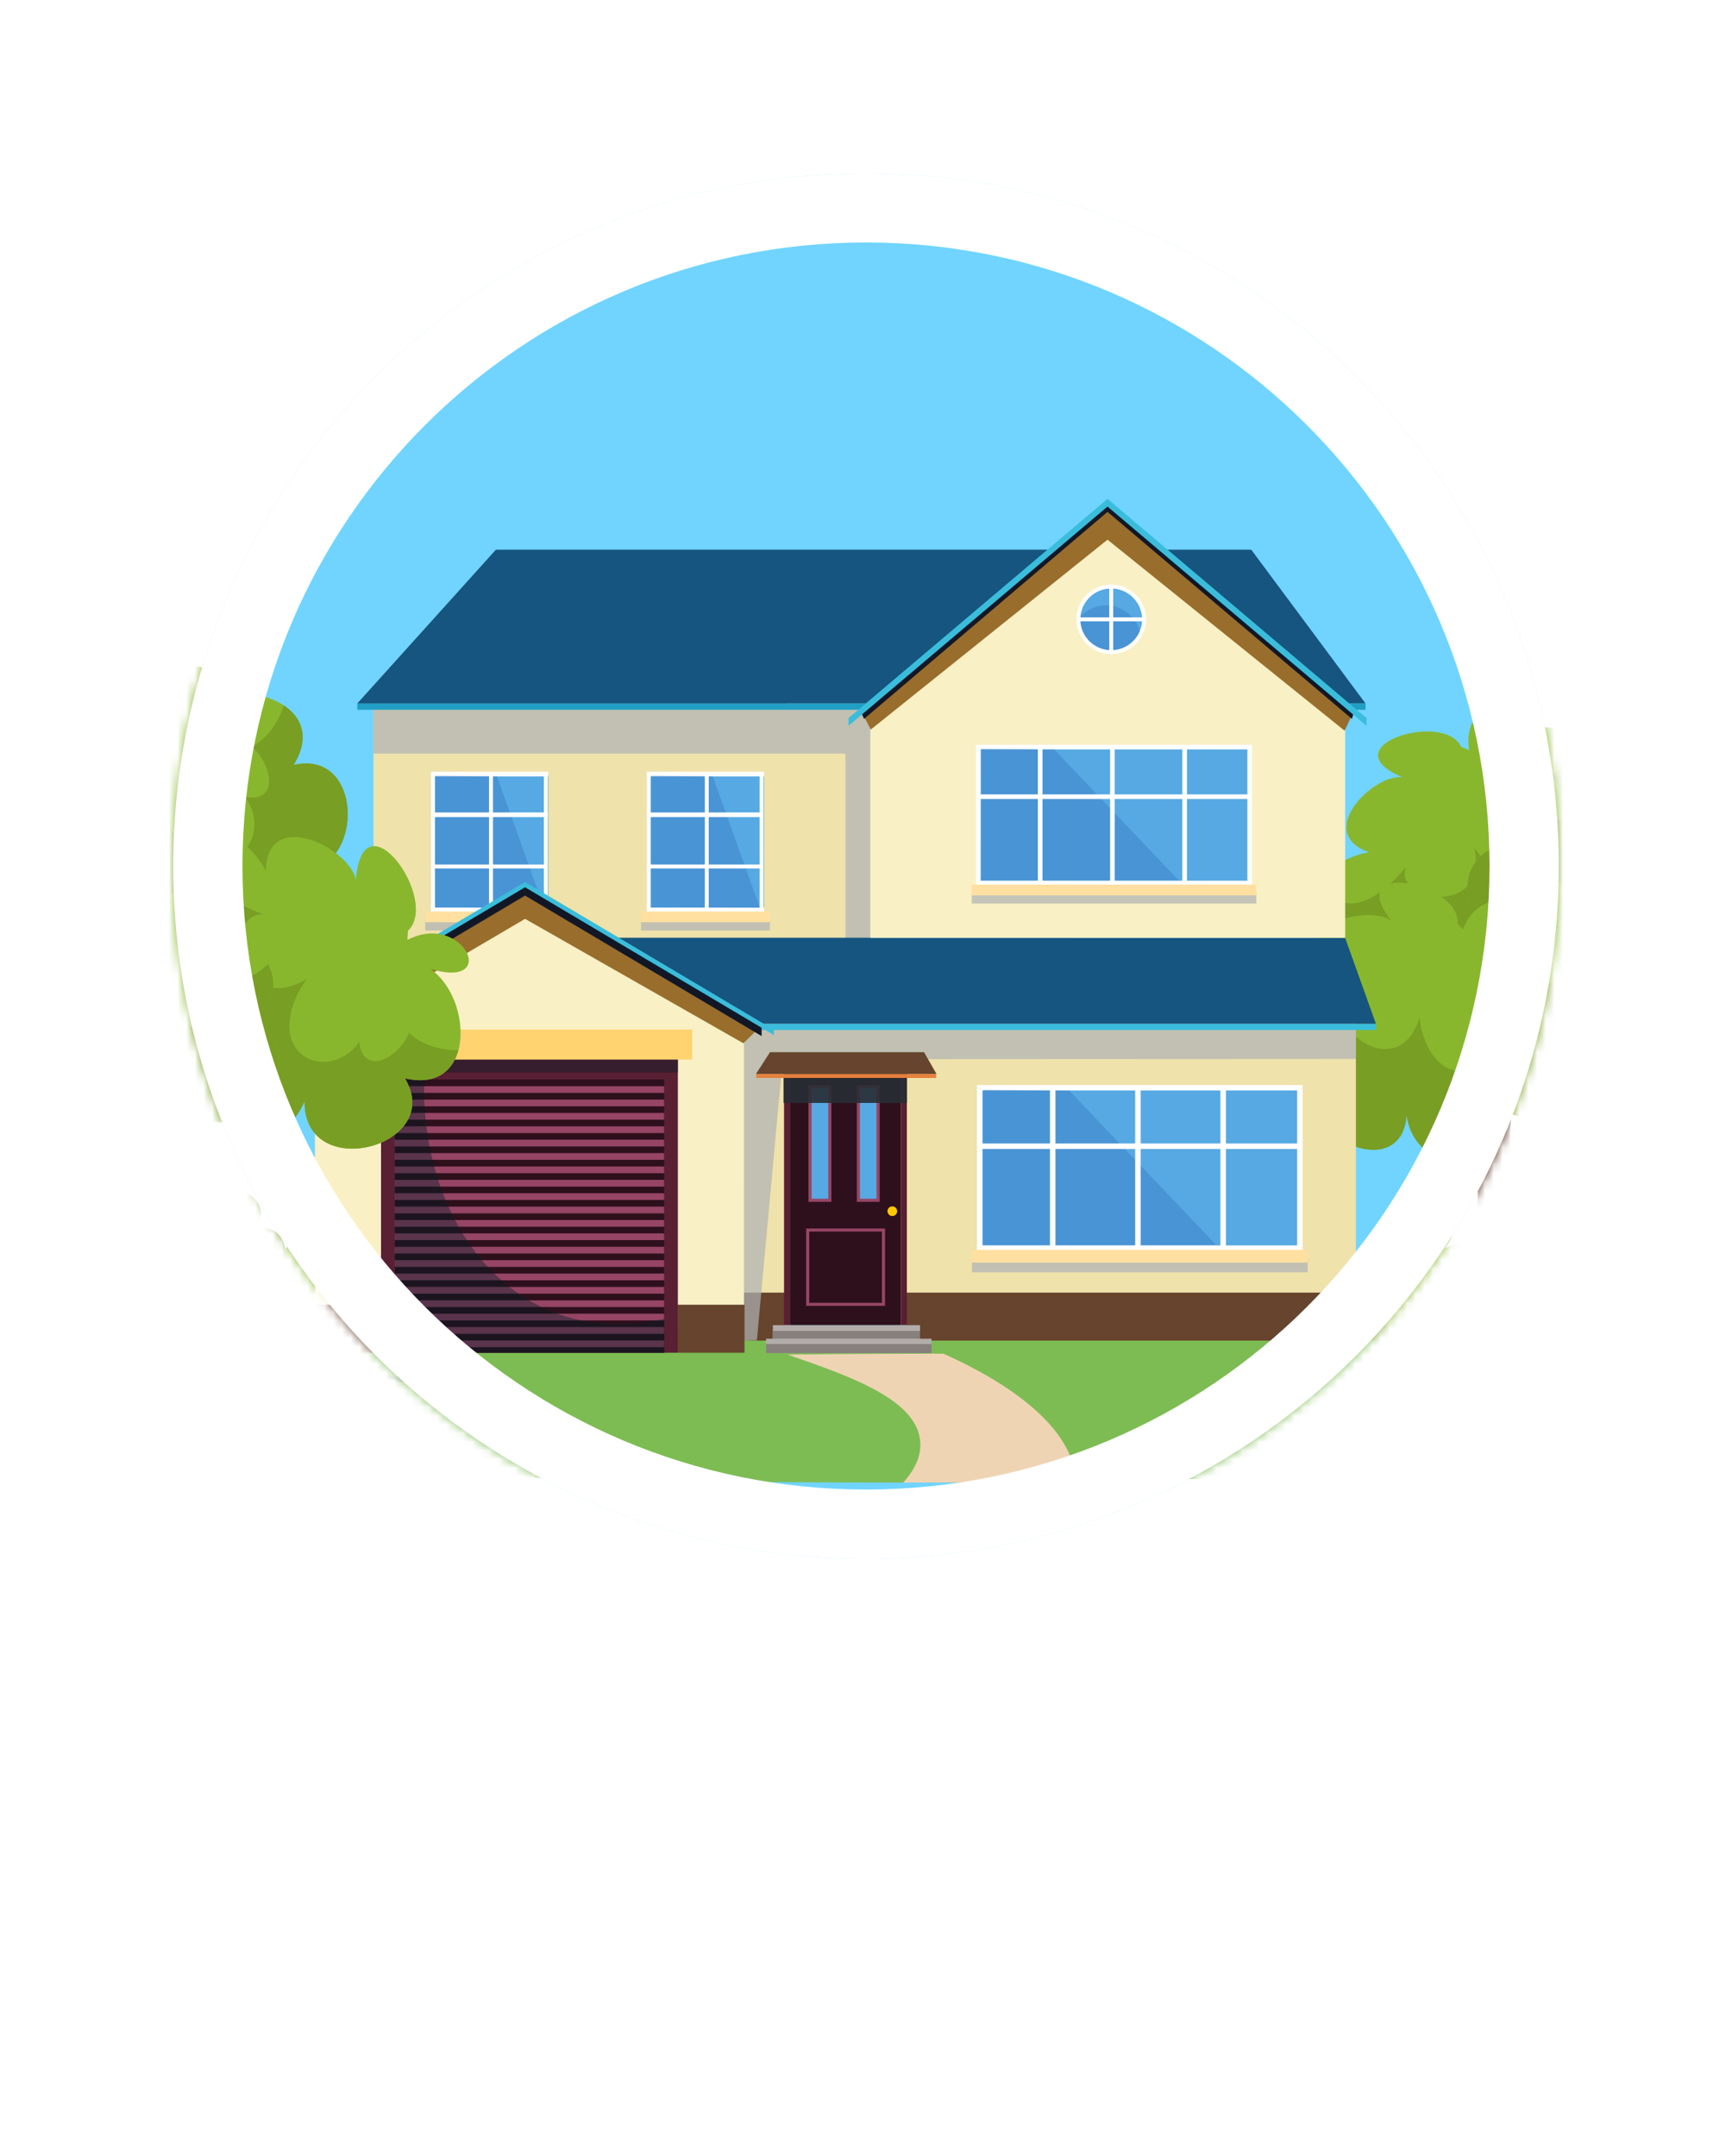 <svg width="200" height="249" viewBox="0 0 200 249" fill="none" xmlns="http://www.w3.org/2000/svg">
<g filter="url(#filter0_d_332_3420)">
<mask id="mask0_332_3420" style="mask-type:alpha" maskUnits="userSpaceOnUse" x="20" y="18" width="160" height="160">
<path d="M180 98C180 142.183 144.183 178 100 178C55.817 178 20 142.183 20 98C20 53.817 55.817 18 100 18C144.183 18 180 53.817 180 98Z" fill="#0076E3"/>
</mask>
<g mask="url(#mask0_332_3420)">
<path d="M180 98C180 142.183 144.183 178 100 178C55.817 178 20 142.183 20 98C20 53.817 55.817 18 100 18C144.183 18 180 53.817 180 98Z" fill="#70D4FF"/>
<path d="M166.905 153.901H177.978C172.488 143.144 174.772 125.411 175.033 114.797L164.887 108.693C171.03 118.866 173.128 142.634 166.905 153.901Z" fill="#4C220D"/>
<path d="M174.483 106.491C178.359 114.729 160.464 114.937 165.286 105.487C162.271 107.288 155.1 108.64 152.34 105.347C150.159 102.74 151.593 99.919 154.03 98.135C155.226 97.253 156.611 96.661 158.076 96.406C151.784 94.203 158.481 87.399 161.921 87.743C153.478 84.185 166.72 80.012 168.746 84.257L169.646 84.619C168.567 78.193 177.714 76.943 173.296 83.295C175.74 81.459 179.87 81.578 182.318 83.179C184.23 84.433 185.116 86.591 183.357 89.427C191.485 87.596 190.632 102.906 182.375 100.165C188.901 106.068 179.299 112.729 174.483 106.491Z" fill="#88B72E"/>
<path d="M174.483 106.491C178.359 114.729 160.464 114.937 165.286 105.487C162.271 107.288 155.1 108.64 152.34 105.347C150.159 102.74 151.593 99.919 154.03 98.135C153.034 99.912 152.974 101.994 155.69 102.305C158.272 102.599 161.314 99.461 162.363 98.094C160.744 102.152 172.005 104.036 170.246 95.86C171.265 97.549 174.087 99.899 176.505 99.329C179.469 98.635 180.016 94.944 178.223 92.778C182.112 93.488 180.887 89.035 178.969 87.529C180.475 86.728 181.79 85.019 182.314 83.179C184.226 84.432 185.112 86.591 183.353 89.427C191.481 87.596 190.628 102.906 182.372 100.165C188.901 106.068 179.299 112.729 174.483 106.491Z" fill="#789E23"/>
<path d="M176.007 119.235C169.388 125.497 163.569 108.602 174.072 110.204C171.414 107.913 167.877 101.541 170.142 97.891C171.93 95.009 175.068 95.471 177.532 97.229C178.745 98.085 179.743 99.21 180.446 100.515C180.566 93.86 189.141 98.07 189.893 101.446C190.628 92.322 198.754 103.567 195.353 106.82L195.29 107.787C201.073 104.746 205.127 113.023 197.696 110.829C200.211 112.568 201.394 116.522 200.638 119.343C200.047 121.549 198.273 123.067 195.023 122.29C199.314 129.418 184.485 133.413 184.5 124.732C180.935 132.768 171.585 125.759 176.007 119.235Z" fill="#88B72E"/>
<path d="M176.007 119.235C169.388 125.497 163.569 108.602 174.072 110.204C171.414 107.913 167.877 101.541 170.142 97.891C171.93 95.009 175.068 95.471 177.532 97.229C175.529 96.841 173.529 97.441 174.087 100.111C174.617 102.649 178.564 104.548 180.187 105.115C175.818 104.852 177.562 116.118 184.787 111.883C183.502 113.373 182.153 116.792 183.452 118.903C185.045 121.495 188.725 120.855 190.223 118.475C190.77 122.385 194.618 119.823 195.447 117.544C196.682 118.721 198.72 119.428 200.634 119.348C200.043 121.555 198.269 123.072 195.019 122.296C199.31 129.424 184.481 133.418 184.496 124.737C180.935 132.768 171.585 125.759 176.007 119.235Z" fill="#789E23"/>
<path d="M162.426 126.802C161.769 135.882 146.058 127.329 154.895 121.438C151.384 121.538 144.465 119.216 143.67 114.997C143.042 111.663 145.676 109.894 148.679 109.531C150.155 109.346 151.653 109.506 153.056 109.999C148.646 105.005 157.82 102.338 160.652 104.319C155.031 97.093 168.627 99.918 168.313 104.61L168.921 105.364C171.128 99.232 179.721 102.606 172.755 105.99C175.786 105.582 179.331 107.703 180.68 110.295C181.734 112.321 181.448 114.635 178.527 116.254C186.511 118.624 178.264 131.56 172.408 125.139C175.21 133.474 163.569 134.591 162.426 126.802Z" fill="#88B72E"/>
<path d="M162.426 126.802C161.769 135.882 146.058 127.329 154.895 121.438C151.384 121.538 144.465 119.216 143.67 114.997C143.042 111.664 145.676 109.895 148.679 109.531C146.939 110.595 145.866 112.382 148.084 113.978C150.19 115.496 154.382 114.244 155.968 113.565C152.565 116.313 161.467 123.452 163.937 115.464C164 117.432 165.31 120.864 167.698 121.544C170.625 122.384 172.908 119.432 172.406 116.667C175.451 119.186 176.562 114.704 175.632 112.457C177.337 112.492 179.321 111.643 180.68 110.295C181.734 112.321 181.448 114.635 178.527 116.254C186.511 118.624 178.264 131.56 172.408 125.139C175.21 133.474 163.569 134.591 162.426 126.802Z" fill="#789E23"/>
<path d="M24.077 150.38C26.465 155.452 15.448 155.581 18.416 149.764C16.559 150.872 12.146 151.704 10.444 149.676C9.103 148.075 9.984 146.336 11.485 145.237C12.222 144.693 13.075 144.329 13.978 144.172C10.103 142.816 14.226 138.626 16.343 138.839C11.146 136.647 19.298 134.079 20.546 136.692L21.106 136.915C20.442 132.958 26.073 132.189 23.344 136.1C24.848 134.969 27.39 135.042 28.898 136.029C30.075 136.8 30.62 138.129 29.538 139.874C34.541 138.757 34.015 148.173 28.933 146.486C32.951 150.121 27.04 154.221 24.077 150.38Z" fill="#88B72E"/>
<path d="M24.077 150.38C26.465 155.452 15.448 155.581 18.416 149.764C16.559 150.872 12.146 151.704 10.444 149.676C9.103 148.075 9.984 146.336 11.485 145.237C10.868 146.322 10.832 147.613 12.511 147.812C14.101 147.998 15.974 146.062 16.616 145.222C15.617 147.719 22.551 148.879 21.466 143.846C22.094 144.885 23.831 146.332 25.32 145.982C27.144 145.553 27.482 143.282 26.378 141.947C28.773 142.384 28.017 139.643 26.838 138.716C27.771 138.222 28.575 137.17 28.89 136.038C30.067 136.809 30.612 138.139 29.53 139.883C34.533 138.766 34.007 148.183 28.926 146.496C32.951 150.121 27.04 154.221 24.077 150.38Z" fill="#789E23"/>
<path d="M31.629 158.074C30.088 163.463 21.699 156.333 27.765 153.894C25.637 153.521 21.76 151.244 21.814 148.602C21.857 146.514 23.667 145.779 25.523 145.937C26.435 146.011 27.318 146.296 28.101 146.769C26.073 143.205 31.938 142.751 33.395 144.3C30.92 139.239 38.757 142.65 37.977 145.438L38.247 145.971C40.35 142.552 45.103 145.665 40.486 146.829C42.364 146.965 44.232 148.691 44.719 150.419C45.092 151.773 44.635 153.132 42.667 153.737C47.179 156.171 40.577 162.93 37.857 158.325C38.492 163.701 31.334 162.915 31.629 158.074Z" fill="#88B72E"/>
<path d="M31.629 158.074C30.088 163.463 21.699 156.333 27.765 153.894C25.637 153.521 21.76 151.244 21.814 148.602C21.857 146.514 23.667 145.779 25.523 145.937C24.338 146.36 23.471 147.302 24.603 148.544C25.681 149.723 28.364 149.495 29.405 149.289C27.01 150.518 31.472 155.94 33.97 151.436C33.759 152.631 34.115 154.86 35.462 155.573C37.12 156.447 38.87 154.955 38.915 153.225C40.434 155.126 41.669 152.564 41.391 151.093C42.415 151.33 43.717 151.067 44.706 150.425C45.079 151.778 44.622 153.138 42.654 153.743C47.166 156.177 40.564 162.936 37.844 158.331C38.492 163.701 31.334 162.915 31.629 158.074Z" fill="#789E23"/>
<path d="M17.688 160.249C17.421 164.85 9.407 160.631 13.838 157.586C12.062 157.663 8.542 156.536 8.111 154.406C7.77 152.73 9.088 151.808 10.607 151.613C11.352 151.508 12.111 151.578 12.825 151.818C10.558 149.32 15.183 147.907 16.631 148.888C13.735 145.27 20.637 146.604 20.512 148.982L20.824 149.354C21.899 146.235 26.273 147.883 22.77 149.644C24.301 149.415 26.111 150.466 26.812 151.767C27.361 152.786 27.232 153.959 25.764 154.797C29.823 155.942 25.74 162.549 22.731 159.34C24.208 163.536 18.324 164.187 17.688 160.249Z" fill="#88B72E"/>
<path d="M17.688 160.249C17.421 164.85 9.407 160.631 13.838 157.586C12.062 157.663 8.542 156.536 8.111 154.406C7.77 152.73 9.088 151.808 10.607 151.613C9.734 152.162 9.204 153.076 10.336 153.868C11.415 154.612 13.528 153.959 14.325 153.603C12.623 155.018 17.179 158.569 18.373 154.508C18.419 155.504 19.106 157.231 20.32 157.56C21.813 157.964 22.943 156.454 22.669 155.057C24.229 156.311 24.758 154.033 24.271 152.903C25.233 152.867 26.143 152.462 26.812 151.773C27.361 152.791 27.232 153.964 25.764 154.802C29.823 155.948 25.74 162.554 22.731 159.346C24.208 163.536 18.324 164.187 17.688 160.249Z" fill="#789E23"/>
<path d="M184.095 147.812C185.961 153.1 174.981 152.108 178.527 146.622C176.568 147.537 172.091 147.916 170.606 145.727C169.435 143.997 170.487 142.354 172.099 141.414C172.887 140.95 173.773 140.674 174.686 140.61C170.97 138.867 175.499 135.118 177.583 135.545C172.636 132.835 181.008 131.109 181.984 133.835L182.512 134.115C182.254 130.111 187.936 129.918 184.83 133.53C186.442 132.56 188.964 132.891 190.363 134.025C191.455 134.913 191.856 136.29 190.608 137.917C195.701 137.304 194.214 146.628 189.332 144.434C192.955 148.449 186.655 151.927 184.095 147.812Z" fill="#88B72E"/>
<path d="M184.095 147.812C185.961 153.1 174.981 152.108 178.527 146.622C176.568 147.537 172.091 147.916 170.606 145.727C169.435 143.997 170.487 142.354 172.099 141.414C171.377 142.44 171.209 143.712 172.845 144.071C174.408 144.414 176.469 142.684 177.197 141.911C175.951 144.295 182.73 146.153 182.167 141.036C182.683 142.135 184.265 143.749 185.782 143.554C187.647 143.311 188.207 141.086 187.244 139.643C189.584 140.323 189.11 137.519 188.033 136.478C189.007 136.081 189.919 135.116 190.356 134.023C191.447 134.912 191.848 136.288 190.6 137.915C195.693 137.303 194.206 146.626 189.324 144.432C192.955 148.449 186.655 151.927 184.095 147.812Z" fill="#789E23"/>
<path d="M191.143 157.735C190.859 163.58 180.612 158.515 186.213 154.497C183.953 154.655 179.463 153.352 178.887 150.665C178.432 148.542 180.101 147.337 182.03 147.023C182.973 146.865 183.94 146.929 184.854 147.209C181.939 144.121 187.808 142.164 189.662 143.358C185.931 138.872 194.73 140.317 194.6 143.337L195.003 143.807C196.331 139.811 201.916 141.745 197.48 144.105C199.428 143.76 201.741 145.026 202.649 146.652C203.36 147.926 203.209 149.417 201.343 150.533C206.522 151.836 201.407 160.364 197.538 156.402C199.478 161.672 191.999 162.709 191.143 157.735Z" fill="#88B72E"/>
<path d="M191.143 157.735C190.859 163.58 180.612 158.515 186.213 154.497C183.953 154.655 179.463 153.352 178.887 150.665C178.432 148.542 180.101 147.337 182.03 147.023C180.924 147.753 180.262 148.928 181.713 149.892C183.093 150.81 185.774 149.892 186.783 149.414C184.636 151.276 190.475 155.612 191.947 150.417C192.016 151.68 192.911 153.843 194.46 154.22C196.357 154.679 197.784 152.73 197.418 150.963C199.418 152.497 200.066 149.59 199.431 148.17C200.53 148.147 201.795 147.55 202.649 146.646C203.36 147.92 203.209 149.412 201.343 150.527C206.522 151.831 201.407 160.359 197.538 156.396C199.478 161.672 191.999 162.709 191.143 157.735Z" fill="#789E23"/>
<path d="M165.786 155.033C167.336 159.85 157.456 158.694 160.788 153.827C158.999 154.605 154.949 154.841 153.662 152.83C152.645 151.242 153.634 149.784 155.108 148.974C155.829 148.574 156.634 148.346 157.458 148.309C154.145 146.648 158.322 143.373 160.195 143.807C155.794 141.246 163.39 139.885 164.206 142.369L164.676 142.634C164.538 139.016 169.67 138.975 166.782 142.163C168.259 141.325 170.528 141.684 171.763 142.74C172.727 143.567 173.068 144.82 171.89 146.257C176.501 145.827 174.938 154.205 170.584 152.108C173.764 155.819 167.996 158.815 165.786 155.033Z" fill="#88B72E"/>
<path d="M165.786 155.033C167.336 159.85 157.456 158.694 160.788 153.827C158.999 154.605 154.949 154.841 153.662 152.83C152.645 151.242 153.634 149.784 155.108 148.974C154.431 149.883 154.25 151.022 155.725 151.395C157.126 151.741 159.027 150.227 159.704 149.548C158.522 151.67 164.596 153.508 164.208 148.877C164.65 149.879 166.038 151.374 167.411 151.233C169.089 151.06 169.658 149.065 168.825 147.743C170.919 148.412 170.559 145.87 169.612 144.904C170.5 144.57 171.347 143.721 171.766 142.744C172.731 143.57 173.072 144.823 171.893 146.261C176.505 145.831 174.941 154.208 170.587 152.112C173.764 155.819 167.996 158.815 165.786 155.033Z" fill="#789E23"/>
<path d="M176.736 156.974C176.001 161.523 168.459 156.512 173.179 153.933C171.403 153.827 168.017 152.35 167.804 150.186C167.636 148.477 169.043 147.702 170.575 147.652C171.327 147.624 172.075 147.771 172.761 148.082C170.759 145.367 175.505 144.431 176.846 145.555C174.333 141.662 181.064 143.693 180.697 146.041L180.969 146.449C182.355 143.455 186.537 145.538 182.874 146.935C184.422 146.864 186.114 148.091 186.679 149.458C187.121 150.527 186.866 151.681 185.329 152.367C189.246 153.918 184.513 160.076 181.846 156.577C182.887 160.904 176.968 160.955 176.736 156.974Z" fill="#88B72E"/>
<path d="M176.736 156.974C176.001 161.523 168.459 156.512 173.179 153.933C171.403 153.827 168.017 152.35 167.804 150.186C167.636 148.477 169.043 147.702 170.575 147.652C169.642 148.11 169.03 148.965 170.076 149.868C171.071 150.726 173.248 150.281 174.07 150.009C172.233 151.244 176.402 155.242 178.005 151.322C177.949 152.318 178.456 154.104 179.63 154.555C181.07 155.113 182.353 153.722 182.223 152.305C183.646 153.711 184.405 151.499 184.036 150.324C184.896 150.419 185.935 150.078 186.679 149.458C187.121 150.527 186.866 151.682 185.329 152.367C189.246 153.918 184.513 160.076 181.846 156.577C182.887 160.904 176.968 160.955 176.736 156.974Z" fill="#789E23"/>
<path d="M220 160.474C220 164.746 178.73 168.295 124.242 169.049C121.779 169.083 119.292 169.111 116.78 169.133C112.676 169.169 108.513 169.189 104.291 169.194H102.798C99.915 169.194 97.059 169.187 94.228 169.172C33.503 168.854 -14.4 165.081 -14.4 160.474C-14.4 156.137 28.116 152.542 83.815 151.868C89.675 151.795 95.68 151.758 101.798 151.754H102.8C167.532 151.758 220 155.663 220 160.474Z" fill="#7DBC53"/>
<path d="M124.242 169.055C121.779 169.088 119.292 169.116 116.78 169.139C112.676 169.175 108.513 169.195 104.291 169.2C105.813 167.524 106.643 165.662 106.126 163.647C104.966 159.143 97.191 156.609 90.958 154.424C96.817 154.354 102.822 154.314 108.939 154.313C116.36 157.627 123.955 162.753 124.242 169.055Z" fill="#EFD4B4"/>
<path d="M100.5 79.258H43.127V110.71H100.5V79.258Z" fill="#EFE2AB"/>
<g style="mix-blend-mode:multiply" opacity="0.71">
<path d="M97.629 79.26H43.127V85.023H97.629V110.712H100.5V85.023V79.26H97.629Z" fill="#AFB1B5"/>
</g>
<path d="M157.686 79.237H41.262L57.266 61.48H144.49L157.686 79.237Z" fill="#16557F"/>
<path d="M157.686 79.237H41.262V79.96H157.686V79.237Z" fill="#209EC4"/>
<path d="M156.572 115.308H85.912V150.885H156.572V115.308Z" fill="#EFE2AB"/>
<path d="M101.8 122.868H98.659V137.126H101.8V122.868Z" fill="#964565"/>
<path d="M90.592 147.263H85.876V152.804H90.592V147.263Z" fill="#66442D"/>
<path d="M157.704 147.263H104.686V152.804H157.704V147.263Z" fill="#66442D"/>
<g style="mix-blend-mode:multiply" opacity="0.71">
<path d="M156.572 120.278V115.308H85.912L85.876 152.806L87.402 152.756L90.382 120.311L156.572 120.278Z" fill="#AFB1B5"/>
</g>
<path d="M158.882 116.216H85.974V116.939H158.882V116.216Z" fill="#3ABDDB"/>
<path d="M158.882 116.214H87.587L78.782 111.032L70.729 106.291H155.315L155.319 106.299L157.852 113.352L158.882 116.214Z" fill="#16557F"/>
<path d="M150.103 123.607H113.131V142.127H150.103V123.607Z" fill="#56A9E2"/>
<path d="M150.418 142.442H112.816V123.292H150.418V142.442ZM113.446 141.811H149.786V123.923H113.446V141.811Z" fill="white"/>
<g style="mix-blend-mode:multiply" opacity="0.3">
<path d="M140.43 141.76H113.525V123.827L123.456 123.916L140.43 141.76Z" fill="#2D61B5"/>
</g>
<path d="M121.876 123.376H121.244V142.032H121.876V123.376Z" fill="white"/>
<path d="M131.717 123.557H131.084V142.213H131.717V123.557Z" fill="white"/>
<path d="M141.559 123.735H140.927V142.392H141.559V123.735Z" fill="white"/>
<path d="M150.272 130.044H113.028V130.675H150.272V130.044Z" fill="white"/>
<g style="mix-blend-mode:multiply" opacity="0.71">
<path d="M151 143.365H112.236V144.917H151V143.365Z" fill="#AFB1B5"/>
</g>
<path d="M151 142.332H112.236V143.796H151V142.332Z" fill="#FFE0A1"/>
<path d="M63.317 87.382H49.994V103.079H63.317V87.382Z" fill="#56A9E2"/>
<path d="M49.769 87.108V103.342H63.318V102.807H50.222V87.65H63.318V87.108H49.769Z" fill="white"/>
<g style="mix-blend-mode:multiply" opacity="0.3">
<path d="M62.823 102.828L50.265 102.768V87.568L57.383 87.645L62.823 102.828Z" fill="#2D61B5"/>
</g>
<path d="M56.924 87.114H56.471V103.346H56.924V87.114Z" fill="white"/>
<path d="M63.142 97.828H49.83V98.281H63.142V97.828Z" fill="white"/>
<path d="M63.256 87.114H62.802V103.346H63.256V87.114Z" fill="white"/>
<path d="M63.241 91.817H49.845V92.352H63.241V91.817Z" fill="white"/>
<g style="mix-blend-mode:multiply" opacity="0.71">
<path d="M63.985 104.13H49.103V105.444H63.985V104.13Z" fill="#AFB1B5"/>
</g>
<path d="M63.985 103.253H49.103V104.493H63.985V103.253Z" fill="#FFE0A1"/>
<path d="M88.236 87.382H74.913V103.079H88.236V87.382Z" fill="#56A9E2"/>
<path d="M74.687 87.108V103.342H88.236V102.807H75.141V87.65H88.236V87.108H74.687Z" fill="white"/>
<g style="mix-blend-mode:multiply" opacity="0.3">
<path d="M87.74 102.828L75.183 102.768V87.568L82.302 87.645L87.74 102.828Z" fill="#2D61B5"/>
</g>
<path d="M81.843 87.114H81.39V103.346H81.843V87.114Z" fill="white"/>
<path d="M88.061 97.828H74.749V98.281H88.061V97.828Z" fill="white"/>
<path d="M88.175 87.114H87.722V103.346H88.175V87.114Z" fill="white"/>
<path d="M88.16 91.817H74.764V92.352H88.16V91.817Z" fill="white"/>
<g style="mix-blend-mode:multiply" opacity="0.71">
<path d="M88.904 104.13H74.022V105.444H88.904V104.13Z" fill="#AFB1B5"/>
</g>
<path d="M88.904 103.253H74.022V104.493H88.904V103.253Z" fill="#FFE0A1"/>
<g style="mix-blend-mode:multiply" opacity="0.5">
<path d="M157.852 113.352L78.782 111.032L75.576 110.939L70.729 106.291L155.319 106.299L157.852 113.352Z" fill="#16557F"/>
</g>
<path d="M104.048 121.27H91.21V151.02H104.048V121.27Z" fill="#2D101B"/>
<path d="M104.718 120.587V151.02H104.048V121.264L104.718 120.587Z" fill="#591F33"/>
<path d="M90.536 120.587V151.02H91.206V121.264L90.536 120.587Z" fill="#591F33"/>
<path d="M104.718 120.587H90.536L91.206 121.264H104.048L104.718 120.587Z" fill="#591F33"/>
<path d="M102.201 139.859H93.087V148.793H102.201V139.859Z" fill="#964565"/>
<path d="M101.839 140.213H93.448V148.438H101.839V140.213Z" fill="#2D101B"/>
<path d="M95.818 123.475H93.538V136.602H95.818V123.475Z" fill="#56A9E2"/>
<path d="M96.001 136.783H93.359V123.294H96.001V136.783ZM93.719 136.424H95.639V123.655H93.719V136.424Z" fill="#964565"/>
<path d="M101.399 123.475H99.118V136.602H101.399V123.475Z" fill="#56A9E2"/>
<path d="M101.578 136.783H98.937V123.294H101.578V136.783ZM99.299 136.424H101.216V123.655H99.299V136.424Z" fill="#964565"/>
<path d="M103.598 137.861C103.598 137.972 103.566 138.08 103.504 138.172C103.443 138.263 103.355 138.335 103.253 138.377C103.151 138.42 103.038 138.431 102.93 138.409C102.821 138.388 102.721 138.334 102.643 138.256C102.565 138.178 102.511 138.079 102.49 137.97C102.468 137.862 102.479 137.749 102.522 137.647C102.564 137.545 102.636 137.458 102.728 137.397C102.82 137.335 102.928 137.303 103.039 137.303C103.187 137.303 103.33 137.361 103.434 137.466C103.539 137.571 103.598 137.713 103.598 137.861Z" fill="#FEC800"/>
<path d="M106.242 151.021H89.242V152.806H106.242V151.021Z" fill="#B2ADAA"/>
<path d="M106.242 151.682H89.242V152.806H106.242V151.682Z" fill="#87807C"/>
<path d="M107.568 152.583H88.46V154.247H107.568V152.583Z" fill="#B2ADAA"/>
<path d="M107.568 153.199H88.46V154.247H107.568V153.199Z" fill="#87807C"/>
<g style="mix-blend-mode:multiply" opacity="0.9">
<path d="M104.738 121.754H90.473V125.359H104.738V121.754Z" fill="#282C33"/>
</g>
<path d="M108.146 122.024H87.29L88.915 119.501H106.703L108.146 122.024Z" fill="#66442D"/>
<path d="M108.102 122.024H87.335V122.475H108.102V122.024Z" fill="#E5803C"/>
<path d="M85.908 151.676H36.369V117.773L61.138 103.165L85.908 117.773V151.676Z" fill="#F9F0C5"/>
<path d="M44.083 148.661H35.138V154.203H44.083V148.661Z" fill="#66442D"/>
<path d="M85.972 148.661H78.247V154.203H85.972V148.661Z" fill="#66442D"/>
<path d="M78.276 120.201H44V154.205H78.276V120.201Z" fill="#591F33"/>
<path d="M76.691 122.65H45.588V154.205H76.691V122.65Z" fill="#2D101B"/>
<path d="M76.691 123.426H45.588V124.203H76.691V123.426Z" fill="#964565"/>
<path d="M76.691 124.972H45.588V125.75H76.691V124.972Z" fill="#964565"/>
<path d="M76.691 126.515H45.588V127.294H76.691V126.515Z" fill="#964565"/>
<path d="M76.691 128.061H45.588V128.838H76.691V128.061Z" fill="#964565"/>
<path d="M76.691 129.607H45.588V130.383H76.691V129.607Z" fill="#964565"/>
<path d="M76.691 131.152H45.588V131.929H76.691V131.152Z" fill="#964565"/>
<path d="M76.691 132.698H45.588V133.474H76.691V132.698Z" fill="#964565"/>
<path d="M76.691 134.243H45.588V135.02H76.691V134.243Z" fill="#964565"/>
<path d="M76.691 135.789H45.588V136.565H76.691V135.789Z" fill="#964565"/>
<path d="M76.691 137.334H45.588V138.111H76.691V137.334Z" fill="#964565"/>
<path d="M76.691 138.88H45.588V139.656H76.691V138.88Z" fill="#964565"/>
<path d="M76.691 140.425H45.588V141.202H76.691V140.425Z" fill="#964565"/>
<path d="M76.691 141.971H45.588V142.747H76.691V141.971Z" fill="#964565"/>
<path d="M76.691 143.516H45.588V144.293H76.691V143.516Z" fill="#964565"/>
<path d="M76.691 145.062H45.588V145.838H76.691V145.062Z" fill="#964565"/>
<path d="M76.691 146.605H45.588V147.382H76.691V146.605Z" fill="#964565"/>
<path d="M76.691 148.151H45.588V148.927H76.691V148.151Z" fill="#964565"/>
<path d="M76.691 149.697H45.588V150.473H76.691V149.697Z" fill="#964565"/>
<path d="M76.691 151.242H45.588V152.019H76.691V151.242Z" fill="#964565"/>
<path d="M76.691 152.788H45.588V153.564H76.691V152.788Z" fill="#964565"/>
<path opacity="0.42" d="M48.992 122.65H45.618V154.203H76.721V150.292C58.818 154.169 48.455 138.485 48.992 122.65Z" fill="#061D26"/>
<path opacity="0.42" d="M78.284 120.311H43.974V121.844H78.284V120.311Z" fill="#061D26"/>
<path d="M79.926 116.885H42.172V120.356H79.926V116.885Z" fill="#FFD370"/>
<path d="M60.631 100.184L33.317 116.404L36.406 118.335L60.631 104.103L85.837 118.469L87.947 116.404L60.631 100.184Z" fill="#996D2C"/>
<path d="M60.631 100.184L33.317 116.404V117.639L60.631 101.416L87.947 117.639V116.404L60.631 100.184Z" fill="#121726"/>
<path d="M60.631 99.852L31.895 116.918V117.522L60.631 100.456L89.367 117.522V116.918L60.631 99.852Z" fill="#3ABDDB"/>
<g style="mix-blend-mode:multiply" opacity="0.5">
<path d="M144.49 61.48L101.759 66.957L90.783 79.237H41.262L57.266 61.48H144.49Z" fill="#16557F"/>
</g>
<path d="M155.332 81.312L127.915 59.3L100.498 81.312V106.299H155.332V81.312Z" fill="#F9F0C5"/>
<path d="M144.305 84.272H112.969V99.97H144.305V84.272Z" fill="#56A9E2"/>
<path d="M144.574 100.238H112.702V84.006H144.574V100.238ZM113.234 99.703H144.038V84.54H113.247L113.234 99.703Z" fill="white"/>
<g style="mix-blend-mode:multiply" opacity="0.3">
<path d="M136.108 99.66H113.303V84.459L121.72 84.535L136.108 99.66Z" fill="#2D61B5"/>
</g>
<path d="M120.38 84.077H119.845V99.89H120.38V84.077Z" fill="white"/>
<path d="M128.723 84.23H128.187V100.042H128.723V84.23Z" fill="white"/>
<path d="M137.063 84.382H136.528V100.195H137.063V84.382Z" fill="white"/>
<path d="M144.448 89.73H112.881V90.264H144.448V89.73Z" fill="white"/>
<g style="mix-blend-mode:multiply" opacity="0.71">
<path d="M145.066 101.02H112.209V102.335H145.066V101.02Z" fill="#AFB1B5"/>
</g>
<path d="M145.066 100.145H112.209V101.385H145.066V100.145Z" fill="#FFE0A1"/>
<path d="M127.889 56.092L99.457 80.161L100.554 82.243L127.889 60.32L155.266 82.377L156.318 80.161L127.889 56.092Z" fill="#996D2C"/>
<path d="M127.889 56.211L99.453 80.278L99.772 81.017L127.889 57.106L156.113 81.017L156.322 80.286L127.889 56.211Z" fill="#121726"/>
<path d="M127.888 55.6L97.979 80.921V81.816L127.888 56.496L157.798 81.816V80.921L127.888 55.6Z" fill="#3ABDDB"/>
<path d="M132.108 69.517C132.108 70.521 131.709 71.484 130.998 72.194C130.286 72.904 129.322 73.303 128.316 73.303C127.31 73.303 126.345 72.904 125.634 72.194C124.923 71.484 124.523 70.521 124.523 69.517V69.486C124.528 68.481 124.931 67.52 125.645 66.813C126.36 66.106 127.326 65.712 128.332 65.716C129.338 65.72 130.301 66.123 131.009 66.836C131.717 67.549 132.113 68.513 132.108 69.517Z" fill="#56A9E2"/>
<g style="mix-blend-mode:multiply" opacity="0.3">
<path d="M131.679 71.269C131.286 72.02 130.652 72.617 129.879 72.965C129.106 73.313 128.238 73.393 127.414 73.191C126.59 72.989 125.857 72.518 125.334 71.852C124.81 71.186 124.524 70.364 124.523 69.517V69.486C124.999 68.863 125.647 68.394 126.388 68.135C127.128 67.876 127.928 67.839 128.689 68.028C129.45 68.218 130.139 68.626 130.67 69.202C131.202 69.778 131.552 70.497 131.679 71.269Z" fill="#2D61B5"/>
</g>
<path d="M128.316 73.528C127.521 73.528 126.744 73.293 126.083 72.852C125.423 72.411 124.908 71.785 124.604 71.052C124.299 70.319 124.22 69.513 124.375 68.735C124.53 67.957 124.913 67.242 125.475 66.681C126.037 66.12 126.753 65.738 127.532 65.583C128.311 65.429 129.119 65.508 129.854 65.812C130.588 66.115 131.215 66.629 131.657 67.289C132.098 67.948 132.334 68.724 132.334 69.517C132.333 70.581 131.909 71.6 131.156 72.352C130.402 73.104 129.381 73.527 128.316 73.528ZM128.316 65.957C127.61 65.957 126.921 66.166 126.334 66.557C125.748 66.948 125.291 67.504 125.021 68.155C124.751 68.805 124.68 69.521 124.818 70.212C124.955 70.902 125.295 71.537 125.794 72.035C126.293 72.533 126.928 72.872 127.62 73.009C128.312 73.146 129.029 73.076 129.681 72.806C130.333 72.537 130.89 72.081 131.282 71.495C131.673 70.91 131.883 70.221 131.883 69.517C131.881 68.573 131.505 67.669 130.836 67.001C130.168 66.334 129.261 65.958 128.316 65.957Z" fill="white"/>
<path d="M128.542 65.76H128.09V73.277H128.542V65.76Z" fill="white"/>
<path d="M132.082 69.292H124.551V69.743H132.082V69.292Z" fill="white"/>
<path d="M47.273 157.324C47.273 157.774 39.425 158.139 29.737 158.139C20.05 158.139 12.202 157.767 12.202 157.324C12.202 156.88 20.048 156.506 29.737 156.506C39.426 156.506 47.273 156.873 47.273 157.324Z" fill="#56823A"/>
<path d="M15.78 157.337H27.971C21.923 145.488 24.437 125.964 24.727 114.267L13.552 107.545C20.322 118.745 22.632 144.924 15.78 157.337Z" fill="#4C220D"/>
<path d="M24.126 105.115C28.396 114.189 8.685 114.425 13.996 104.01C10.678 105.992 2.777 107.481 -0.263 103.856C-2.666 100.99 -1.09 97.877 1.602 95.912C2.919 94.941 4.445 94.288 6.059 94.007C-0.873 91.587 6.505 84.086 10.293 84.466C0.994 80.546 15.58 75.949 17.811 80.624L18.802 81.025C17.613 73.949 27.689 72.569 22.824 79.565C25.516 77.543 30.064 77.675 32.759 79.44C34.865 80.82 35.839 83.196 33.905 86.319C42.859 84.304 41.913 101.167 32.823 98.147C40.008 104.649 29.433 111.988 24.126 105.115Z" fill="#88B72E"/>
<path d="M24.126 105.115C28.396 114.189 8.685 114.425 13.996 104.01C10.678 105.992 2.777 107.481 -0.263 103.856C-2.666 100.99 -1.09 97.877 1.602 95.912C0.503 97.869 0.44 100.161 3.43 100.504C6.273 100.828 9.625 97.374 10.782 95.868C8.997 100.336 21.4 102.411 19.464 93.406C20.583 95.268 23.695 97.854 26.357 97.227C29.622 96.462 30.224 92.397 28.25 90.011C32.541 90.793 31.183 85.889 29.075 84.239C30.735 83.356 32.183 81.474 32.759 79.45C34.865 80.829 35.839 83.205 33.905 86.328C42.859 84.313 41.913 101.176 32.823 98.156C40.008 104.649 29.433 111.988 24.126 105.115Z" fill="#789E23"/>
<path d="M25.805 119.153C18.515 126.043 12.107 107.442 23.674 109.206C20.747 106.682 16.851 99.664 19.345 95.644C21.315 92.467 24.771 92.983 27.486 94.914C28.823 95.858 29.922 97.099 30.696 98.54C30.827 91.209 40.272 95.847 41.1 99.556C41.909 89.512 50.86 101.891 47.114 105.476L47.045 106.539C53.404 103.187 57.878 112.312 49.696 109.891C52.466 111.807 53.768 116.159 52.936 119.266C52.285 121.687 50.325 123.363 46.752 122.514C51.479 130.364 35.143 134.765 35.162 125.201C31.235 134.059 20.934 126.339 25.805 119.153Z" fill="#88B72E"/>
<path d="M25.805 119.153C18.515 126.043 12.107 107.442 23.674 109.206C20.747 106.682 16.851 99.664 19.345 95.644C21.315 92.467 24.771 92.983 27.486 94.914C25.279 94.488 23.078 95.147 23.691 98.08C24.275 100.873 28.614 102.968 30.407 103.591C25.596 103.303 27.517 115.71 35.474 111.04C34.059 112.688 32.573 116.44 34.004 118.773C35.759 121.626 39.813 120.92 41.465 118.3C42.066 122.607 46.316 119.79 47.222 117.267C48.582 118.57 50.828 119.343 52.936 119.253C52.285 121.674 50.325 123.35 46.752 122.501C51.479 130.351 35.143 134.751 35.162 125.188C31.235 134.059 20.934 126.339 25.805 119.153Z" fill="#789E23"/>
<path d="M10.845 127.487C10.123 137.489 -7.181 128.067 2.55 121.579C-1.316 121.689 -8.942 119.136 -9.811 114.481C-10.503 110.809 -7.604 108.861 -4.295 108.461C-2.67 108.256 -1.02 108.432 0.526 108.975C-4.325 103.474 5.773 100.538 8.892 102.72C2.703 94.76 17.677 97.879 17.332 103.038L18.001 103.871C20.426 97.117 29.895 100.834 22.223 104.56C25.562 104.111 29.466 106.446 30.951 109.301C32.114 111.535 31.798 114.082 28.58 115.861C37.376 118.468 28.291 132.722 21.84 125.651C24.928 134.835 12.106 136.081 10.845 127.487Z" fill="#88B72E"/>
<path d="M10.845 127.487C10.123 137.489 -7.181 128.067 2.55 121.579C-1.316 121.689 -8.942 119.136 -9.811 114.481C-10.503 110.809 -7.604 108.861 -4.295 108.461C-6.213 109.639 -7.393 111.604 -4.951 113.364C-2.629 115.039 1.986 113.656 3.732 112.907C-0.014 115.933 9.789 123.791 12.511 114.998C12.58 117.168 14.022 120.942 16.652 121.702C19.876 122.633 22.393 119.376 21.838 116.33C25.196 119.104 26.416 114.168 25.383 111.691C27.263 111.731 29.448 110.796 30.944 109.31C32.106 111.544 31.791 114.092 28.573 115.87C37.369 118.477 28.284 132.731 21.833 125.661C24.928 134.835 12.106 136.081 10.845 127.487Z" fill="#789E23"/>
<path fill-rule="evenodd" clip-rule="evenodd" d="M100 170C139.765 170 172 137.765 172 98C172 58.236 139.765 26 100 26C60.236 26 28 58.236 28 98C28 137.765 60.236 170 100 170ZM100 178C144.183 178 180 142.183 180 98C180 53.817 144.183 18 100 18C55.817 18 20 53.817 20 98C20 142.183 55.817 178 100 178Z" fill="white"/>
</g>
</g>
<path d="M46 248H101V175" stroke="white"/>
<defs>
<filter id="filter0_d_332_3420" x="0" y="0" width="200" height="200" filterUnits="userSpaceOnUse" color-interpolation-filters="sRGB">
<feFlood flood-opacity="0" result="BackgroundImageFix"/>
<feColorMatrix in="SourceAlpha" type="matrix" values="0 0 0 0 0 0 0 0 0 0 0 0 0 0 0 0 0 0 127 0" result="hardAlpha"/>
<feOffset dy="2"/>
<feGaussianBlur stdDeviation="10"/>
<feComposite in2="hardAlpha" operator="out"/>
<feColorMatrix type="matrix" values="0 0 0 0 0 0 0 0 0 0 0 0 0 0 0 0 0 0 0.2 0"/>
<feBlend mode="normal" in2="BackgroundImageFix" result="effect1_dropShadow_332_3420"/>
<feBlend mode="normal" in="SourceGraphic" in2="effect1_dropShadow_332_3420" result="shape"/>
</filter>
</defs>
</svg>

